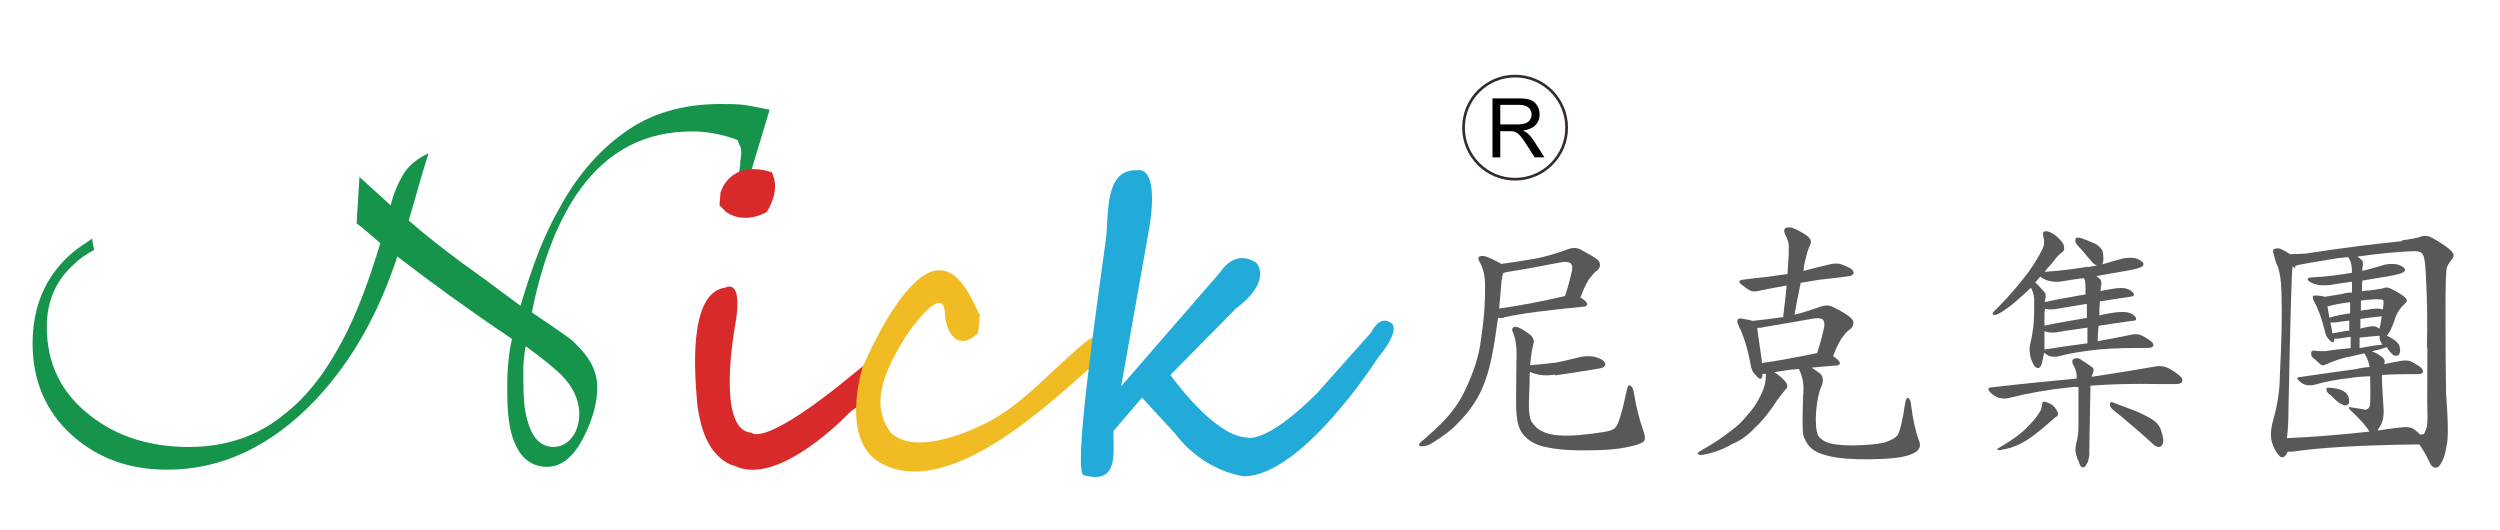 <?xml version="1.0" encoding="utf-8"?>
<!-- Generator: Adobe Illustrator 15.0.0, SVG Export Plug-In . SVG Version: 6.00 Build 0)  -->
<!DOCTYPE svg PUBLIC "-//W3C//DTD SVG 1.1//EN" "http://www.w3.org/Graphics/SVG/1.1/DTD/svg11.dtd">
<svg version="1.1" id="圖層_1" xmlns="http://www.w3.org/2000/svg" xmlns:xlink="http://www.w3.org/1999/xlink" x="0px" y="0px"
	 width="231px" height="49px" viewBox="0 0 231 49" enable-background="new 0 0 231 49" xml:space="preserve">
<path fill="#17944B" d="M69.105,16.434l-0.875-0.174c0.087-0.438,0.174-0.963,0.174-1.401c0.088-0.438,0.088-0.701,0.088-0.788
	c0-0.175,0-0.35-0.088-0.525c-0.087-0.175-0.174-0.35-0.262-0.613c-1.401-0.525-2.801-0.788-4.202-0.788
	c-4.29,0-7.704,1.751-10.331,5.34c-2.013,2.801-3.501,6.566-4.464,11.381c2.276,1.575,3.676,2.451,3.939,2.801
	c1.401,1.313,2.101,2.627,2.101,4.114c0,1.488-0.438,2.977-1.225,4.552c-0.963,1.926-2.101,2.802-3.414,2.802
	s-2.364-0.7-2.976-2.189c-0.525-1.137-0.701-2.8-0.701-4.814c0-0.875,0-1.663,0.088-2.538s0.175-1.575,0.35-2.275
	c-4.026-2.714-7.528-5.253-10.593-7.617c-1.75,5.34-4.289,9.805-7.615,13.306c-4.027,4.203-8.58,6.391-13.657,6.391
	c-3.501,0-6.391-1.051-8.754-3.151c-2.451-2.188-3.677-5.077-3.677-8.491c0-3.503,1.226-6.304,3.677-8.404
	c0.613-0.525,1.225-0.875,1.838-1.313c0,0.262,0.088,0.612,0.175,1.05c-0.612,0.35-1.225,0.7-1.75,1.226
	c-1.751,1.489-2.626,3.501-2.626,5.866c0,3.413,1.313,6.127,4.027,8.228c2.451,1.926,5.515,2.89,9.104,2.89
	c3.327,0,6.304-0.964,8.754-2.977c2.188-1.663,4.027-4.115,5.603-7.179c1.138-2.188,2.276-5.165,3.327-8.666
	c-0.788-0.701-1.488-1.313-2.188-1.838l0.262-4.29c0.875,0.788,1.839,1.663,2.889,2.626c0.263-1.138,0.7-2.101,1.226-2.977
	c0.525-0.788,1.313-1.4,2.276-1.838c-0.175,0.613-0.438,1.313-0.7,2.276c-0.087,0.263-0.438,1.576-1.138,3.94
	c1.4,1.226,3.064,2.539,5.077,4.027c1.488,1.049,3.239,2.363,5.252,3.85c1.051-3.588,2.188-6.564,3.501-8.84
	c1.576-2.977,3.589-5.34,5.865-7.003c2.539-1.926,5.603-2.801,9.104-2.801c0.788,0,1.576,0,2.188,0.087s1.401,0.262,2.363,0.438
	l-1.926,6.391L69.105,16.434z M48.533,32.104c-0.087,0.875-0.175,1.401-0.175,1.663c0,0.264,0,0.7,0,1.227
	c0,1.663,0.087,2.889,0.35,3.764c0.438,1.663,1.226,2.539,2.451,2.539c0.7,0,1.313-0.352,1.751-0.964
	c0.438-0.612,0.612-1.313,0.612-2.101c0-1.226-0.525-2.451-1.663-3.589c-0.525-0.525-1.576-1.401-3.239-2.626L48.533,32.104z"/>
<path fill="#D8292B" d="M66.566,17.834c0,0,0.788-3.151,4.727-1.926c0,0,0.962,1.401-0.438,3.677c0,0-2.013,1.226-3.764,0
	l-0.613-0.613l0.088-1.051V17.834z"/>
<path fill="#D8292B" d="M67.004,26.59c0,0,1.663-1.051,0.963,3.237c0,0-1.926,9.98,1.488,10.154c0,0,0.875,1.314,7.879-4.201
	l3.239-2.626l-0.35,3.677l-1.663,1.226c0,0-6.566,7.004-10.681,4.989c0,0-2.451-0.438-3.238-4.465l-0.176-0.875
	c-0.262-2.801-0.962-10.504,2.452-11.116H67.004z"/>
<path fill="#F0BB23" d="M90.552,29.04c-0.35,0-2.014-6.391-5.777-3.151c-1.226,1.051-2.977,3.325-5.078,8.054
	c0,0-2.188,6.915,1.838,8.93c6.215,3.238,15.495-5.69,18.646-8.405l1.926-1.75c0,0,0.35-2.627-1.664-1.227
	c-3.063,2.452-5.953,5.954-9.367,7.617c-2.101,1.05-6.653,2.889-8.754,0.874c-2.013-2.625-0.525-5.777,1.226-8.665
	c0.351-0.613,3.765-5.515,3.765-2.189c0.263,2.189,1.488,3.151,3.064,1.663l0.175-1.838V29.04z"/>
<path fill="#22AAD9" d="M105.172,15.734c0,0,1.926-0.525,1.05,5.165l-2.626,14.795l9.192-10.592c0,0,1.313-2.189,3.326-0.789
	c0,0,1.488,1.663-1.925,4.203l-6.041,6.127c0,0,3.939,5.603,7.003,5.777c0,0,1.663,0.789,6.565-4.114l4.99-5.603
	c0,0,0.787-1.751,1.926-0.788c0,0,0.788,0.613-1.314,3.151c0,0-6.915,10.855-12.342,10.942c0,0-3.676-0.35-6.391-3.938l-3.063-3.326
	l-2.626,3.063c-0.088,1.838,0.612,4.989-2.714,4.114c-1.139,0.087,1.138-15.406,2.013-21.885c0.263-2.101-0.175-6.303,2.714-6.303
	H105.172z"/>
<circle fill="none" stroke="#332C2B" stroke-width="0.25" stroke-miterlimit="10" cx="139.994" cy="11.794" r="4.764"/>
<g>
	<path fill="#040000" d="M137.905,14.54V9.09h2.417c0.485,0,0.854,0.049,1.107,0.146c0.253,0.098,0.455,0.271,0.606,0.519
		c0.149,0.248,0.227,0.522,0.227,0.822c0,0.387-0.125,0.713-0.376,0.978s-0.638,0.434-1.16,0.505
		c0.19,0.092,0.336,0.182,0.435,0.271c0.211,0.193,0.411,0.435,0.6,0.725l0.947,1.484h-0.907l-0.721-1.134
		c-0.21-0.328-0.384-0.578-0.521-0.751c-0.137-0.173-0.258-0.294-0.366-0.364c-0.108-0.069-0.218-0.118-0.33-0.145
		c-0.081-0.018-0.215-0.026-0.399-0.026h-0.839v2.421H137.905z M138.625,11.495h1.551c0.33,0,0.588-0.034,0.774-0.102
		c0.186-0.068,0.327-0.177,0.424-0.328c0.096-0.149,0.146-0.313,0.146-0.489c0-0.258-0.095-0.469-0.281-0.636
		c-0.188-0.166-0.483-0.249-0.887-0.249h-1.727V11.495z"/>
</g>
<g>
	<path fill="#595757" d="M138.916,29.374h-0.5c-0.083,0.582-0.162,1.127-0.237,1.635c-0.074,0.508-0.153,0.986-0.237,1.436
		c-0.266,1.499-0.658,2.781-1.174,3.847c-0.499,0.999-1.198,1.947-2.097,2.846c-0.284,0.301-0.617,0.596-0.999,0.888
		c-0.384,0.291-0.816,0.586-1.299,0.886c-0.199,0.134-0.387,0.221-0.562,0.262c-0.175,0.043-0.329,0.063-0.463,0.063
		c-0.183,0-0.258-0.06-0.225-0.176c0.034-0.099,0.19-0.258,0.475-0.474c0.167-0.15,0.337-0.304,0.512-0.463
		c0.176-0.157,0.354-0.319,0.537-0.486c1.216-1.115,2.098-2.256,2.647-3.422c0.433-0.881,0.778-1.726,1.036-2.533
		c0.259-0.808,0.429-1.586,0.512-2.336c0.167-1.098,0.275-2.059,0.324-2.884c0.051-0.824,0.067-1.502,0.051-2.035
		c0.017-0.782-0.125-1.48-0.425-2.097c-0.283-0.433-0.25-0.657,0.1-0.674c0.267-0.05,0.832,0.166,1.698,0.649
		c0.066,0.033,0.108,0.058,0.125,0.075c0.532-0.066,1.058-0.142,1.572-0.225c0.518-0.083,1.033-0.166,1.549-0.249
		c1-0.2,2.031-0.5,3.097-0.899c0.384-0.134,0.725-0.134,1.024,0c0.432,0.233,0.79,0.433,1.074,0.599
		c0.282,0.167,0.489,0.308,0.623,0.424c0.267,0.333,0.25,0.649-0.05,0.949c-0.117,0.066-0.225,0.154-0.325,0.263
		c-0.1,0.108-0.199,0.229-0.299,0.362c-0.284,0.315-0.599,0.939-0.949,1.872c0.416,0.267,0.624,0.475,0.624,0.625
		c-0.033,0.149-0.125,0.225-0.273,0.225c-1.698,0.166-3.16,0.328-4.384,0.487c-1.224,0.158-2.234,0.328-3.033,0.511L138.916,29.374z
		 M138.44,28.525c0.934-0.134,1.911-0.297,2.935-0.487c1.024-0.191,2.102-0.421,3.234-0.687c0.116-0.35,0.229-0.721,0.337-1.111
		c0.108-0.392,0.212-0.813,0.313-1.262c0.05-0.299,0.007-0.516-0.125-0.649c-0.2-0.133-0.491-0.166-0.875-0.1
		c-0.831,0.166-1.66,0.325-2.483,0.475c-0.824,0.149-1.66,0.291-2.51,0.424c-0.083,0.017-0.155,0.032-0.213,0.05
		c-0.06,0.017-0.112,0.034-0.162,0.05c-0.033,0.084-0.059,0.191-0.074,0.324c-0.018,0.134-0.043,0.275-0.076,0.424
		c-0.033,0.45-0.07,0.888-0.111,1.313c-0.042,0.424-0.079,0.846-0.113,1.261L138.44,28.525z M143.711,34.618
		c-0.268,0.033-0.529,0.054-0.787,0.062c-0.259,0.01-0.512-0.013-0.762-0.062c-0.15-0.034-0.292-0.07-0.425-0.113
		c-0.133-0.041-0.258-0.087-0.375-0.137c-0.017,0.134-0.024,0.274-0.024,0.425c0,0.133,0,0.266,0,0.399
		c-0.034,0.766-0.055,1.378-0.063,1.835c-0.008,0.458-0.005,0.778,0.013,0.961c0.05,0.482,0.125,0.809,0.225,0.975
		c0.299,0.449,0.641,0.749,1.023,0.898c0.333,0.2,0.857,0.325,1.573,0.374c0.533,0.033,1.146,0.021,1.836-0.037
		c0.69-0.058,1.46-0.154,2.31-0.287c0.55-0.1,0.883-0.232,0.999-0.399c0.266-0.216,0.623-1.382,1.072-3.496
		c0.067-0.332,0.16-0.466,0.276-0.398c0.149,0.05,0.266,0.232,0.349,0.548c0.116,0.749,0.254,1.433,0.413,2.048
		c0.157,0.616,0.327,1.175,0.511,1.674c0.134,0.366,0.15,0.649,0.051,0.85c-0.134,0.182-0.542,0.349-1.224,0.499
		c-0.982,0.249-2.314,0.375-3.996,0.375c-1.016,0.016-1.89-0.018-2.622-0.101s-1.34-0.2-1.822-0.35
		c-0.749-0.267-1.299-0.666-1.648-1.199c-0.133-0.199-0.236-0.424-0.312-0.674s-0.131-0.541-0.162-0.874
		c-0.034-0.383-0.051-0.748-0.051-1.1c0-0.365,0-0.739,0-1.123c0-0.483,0.004-0.939,0.013-1.373
		c0.009-0.433,0.014-0.865,0.014-1.299c0.065-1.182-0.026-2.081-0.276-2.696c-0.166-0.317-0.148-0.517,0.051-0.6
		c0.199-0.115,0.675,0.1,1.424,0.649c0.349,0.267,0.474,0.574,0.374,0.923c-0.066,0.234-0.125,0.513-0.175,0.838
		c-0.05,0.324-0.092,0.694-0.125,1.11h0.025c0.433-0.033,0.849-0.07,1.248-0.111c0.4-0.042,0.791-0.088,1.174-0.138
		c0.332-0.067,0.661-0.138,0.986-0.213c0.324-0.075,0.645-0.153,0.962-0.237c0.516-0.149,1.039-0.175,1.572-0.074
		c0.517,0.149,0.825,0.324,0.925,0.524c0.082,0.166,0.049,0.309-0.1,0.425c-0.067,0.066-0.392,0.142-0.975,0.225
		c-0.599,0.099-1.194,0.195-1.785,0.287c-0.592,0.092-1.178,0.178-1.762,0.262L143.711,34.618z"/>
	<path fill="#595757" d="M167.508,41.534c-0.45-0.349-0.749-0.823-0.899-1.423c-0.066-0.416-0.066-1.598,0-3.546
		c0.101-0.916-0.017-1.705-0.349-2.372c-0.018-0.033-0.025-0.059-0.025-0.075v-0.024c-0.483,0.033-0.912,0.078-1.286,0.138
		c-0.375,0.058-0.712,0.111-1.011,0.161c0.065,0.034,0.128,0.071,0.187,0.112c0.058,0.043,0.121,0.088,0.188,0.138
		c0.482,0.384,0.749,0.674,0.799,0.873c0.083,0.185,0.041,0.342-0.125,0.476c-0.134,0.149-0.262,0.305-0.387,0.462
		c-0.126,0.158-0.246,0.32-0.362,0.487c-0.366,0.565-0.721,1.062-1.062,1.485c-0.342,0.424-0.679,0.786-1.011,1.086
		c-0.283,0.317-0.6,0.604-0.949,0.862c-0.35,0.257-0.741,0.478-1.173,0.661c-0.833,0.482-1.707,0.807-2.623,0.974
		c-0.2,0.051-0.357,0.042-0.474-0.024c-0.117-0.066-0.1-0.149,0.049-0.25c0.683-0.383,1.262-0.733,1.736-1.049
		c0.475-0.316,0.853-0.592,1.136-0.824c0.282-0.199,0.55-0.416,0.8-0.649c0.249-0.232,0.482-0.482,0.698-0.749
		c0.517-0.565,0.908-1.115,1.174-1.648c0.415-0.731,0.625-1.431,0.625-2.097v-0.175h-0.3c-0.018,0.05-0.025,0.1-0.025,0.149
		c0,0.033,0,0.067,0,0.101c-0.101,0.315-0.308,0.266-0.624-0.15c-0.268-0.232-0.425-0.582-0.475-1.049
		c-0.267-1.414-0.634-2.588-1.098-3.521c-0.135-0.283-0.151-0.474-0.051-0.574c0.083-0.083,0.216-0.1,0.398-0.051
		c0.218,0.034,0.404,0.066,0.563,0.1c0.158,0.034,0.287,0.066,0.388,0.101c0.481-0.049,0.953-0.104,1.41-0.162
		c0.458-0.059,0.928-0.121,1.411-0.188c0.066-0.5,0.125-0.99,0.175-1.474c0.05-0.481,0.1-0.965,0.15-1.448
		c-0.45,0.084-0.879,0.162-1.287,0.238c-0.407,0.074-0.803,0.153-1.186,0.235c-0.384,0.117-0.699,0.109-0.949-0.024
		c-0.133-0.083-0.254-0.162-0.362-0.236c-0.108-0.076-0.212-0.154-0.313-0.237c-0.415-0.3-0.366-0.474,0.15-0.524
		c0.383-0.051,0.753-0.096,1.11-0.138c0.359-0.042,0.713-0.079,1.063-0.111c0.283-0.034,0.578-0.076,0.886-0.126
		s0.629-0.092,0.962-0.125c0.033-0.433,0.063-0.861,0.088-1.286c0.024-0.425,0.037-0.837,0.037-1.236c0.016-0.3-0.1-0.69-0.35-1.173
		c-0.117-0.266-0.108-0.449,0.025-0.549c0.166-0.083,0.365-0.1,0.6-0.05c0.398,0.134,0.873,0.383,1.422,0.75
		c0.167,0.149,0.271,0.283,0.313,0.399c0.042,0.116,0.047,0.216,0.013,0.299c-0.033,0.083-0.07,0.18-0.112,0.288
		c-0.042,0.108-0.088,0.221-0.138,0.337c-0.082,0.25-0.175,0.591-0.274,1.023c-0.066,0.267-0.117,0.566-0.149,0.899
		c0.433-0.116,0.852-0.225,1.261-0.324c0.407-0.1,0.828-0.2,1.261-0.3c0.383-0.083,0.717-0.075,0.999,0.024
		c0.134,0.05,0.25,0.096,0.35,0.138s0.175,0.079,0.225,0.112c0.216,0.084,0.361,0.175,0.438,0.274c0.074,0.1,0.112,0.201,0.112,0.3
		c-0.083,0.116-0.167,0.19-0.25,0.225c-0.084,0.033-0.167,0.049-0.25,0.049c-0.399,0.052-0.827,0.104-1.285,0.163
		c-0.459,0.058-0.938,0.113-1.436,0.162c-0.317,0.051-0.612,0.101-0.887,0.149c-0.275,0.051-0.537,0.092-0.786,0.126
		c-0.102,0.483-0.2,0.97-0.301,1.461c-0.1,0.491-0.191,0.985-0.275,1.485c0.383-0.084,0.774-0.19,1.174-0.324
		c0.4-0.133,0.815-0.275,1.249-0.425c0.383-0.133,0.733-0.133,1.05,0c0.881,0.433,1.473,0.791,1.772,1.074
		c0.282,0.332,0.267,0.656-0.051,0.974c-0.116,0.083-0.232,0.179-0.349,0.287c-0.117,0.107-0.225,0.237-0.325,0.387
		c-0.133,0.149-0.279,0.375-0.438,0.674c-0.158,0.3-0.328,0.691-0.512,1.174c0.416,0.3,0.625,0.517,0.625,0.649
		c-0.033,0.149-0.133,0.225-0.301,0.225c-0.432,0.034-0.841,0.066-1.223,0.101c-0.383,0.033-0.749,0.065-1.099,0.1
		c0.116,0.066,0.24,0.146,0.374,0.237c0.133,0.092,0.275,0.195,0.425,0.313c0.284,0.266,0.324,0.656,0.124,1.173
		c-0.232,0.466-0.399,1.24-0.499,2.321c-0.033,0.483-0.037,0.896-0.012,1.237c0.024,0.341,0.062,0.604,0.111,0.786
		c0.084,0.3,0.351,0.565,0.801,0.799c0.531,0.216,1.381,0.325,2.546,0.325c0.532-0.017,1.032-0.042,1.498-0.075
		c0.467-0.034,0.899-0.092,1.299-0.175c0.6-0.183,1.016-0.399,1.249-0.648c0.25-0.335,0.499-1.365,0.749-3.097
		c0.066-0.334,0.166-0.457,0.299-0.375c0.116,0.067,0.192,0.241,0.225,0.523c0.167,1.383,0.409,2.498,0.726,3.347
		c0.231,0.532,0.082,0.933-0.45,1.199c-0.583,0.315-1.614,0.499-3.096,0.549c-1.615,0.066-2.956,0.025-4.021-0.125
		C168.697,42.117,167.957,41.867,167.508,41.534z M165.335,29.824c-0.766,0.132-1.548,0.266-2.348,0.398
		c-0.116,0.033-0.229,0.054-0.337,0.062c-0.108,0.01-0.203,0.014-0.287,0.014c0.033,0.232,0.084,0.6,0.15,1.099
		s0.158,1.124,0.273,1.873v0.274c0.75-0.1,1.549-0.229,2.398-0.388c0.849-0.157,1.756-0.337,2.721-0.536
		c0.117-0.35,0.229-0.725,0.338-1.124c0.108-0.399,0.212-0.824,0.312-1.273c0.051-0.315,0.009-0.55-0.124-0.699
		c-0.166-0.117-0.441-0.149-0.824-0.1C166.859,29.558,166.101,29.689,165.335,29.824z"/>
	<path fill="#595757" d="M191.879,34.992v-0.374c-0.033-0.334-0.157-0.675-0.374-1.024c-0.033-0.199-0.033-0.316,0-0.35
		c0.282-0.2,0.549-0.2,0.799,0c0.699,0.449,1.074,0.716,1.124,0.8c0.032,0.183,0.008,0.349-0.075,0.499
		c-0.018,0.033-0.033,0.075-0.05,0.124c-0.018,0.051-0.025,0.101-0.025,0.15c1.215-0.183,2.306-0.354,3.271-0.512
		c0.965-0.158,1.823-0.304,2.572-0.437c0.349-0.066,0.682-0.05,0.998,0.05c0.184,0.066,0.375,0.161,0.575,0.287
		c0.2,0.124,0.416,0.278,0.649,0.461c0.266,0.217,0.357,0.425,0.274,0.625c-0.067,0.133-0.274,0.199-0.625,0.199h-1.372
		c-2.516-0.05-4.671,0-6.469,0.15v0.549c-0.033,1.665-0.058,2.95-0.075,3.858c-0.016,0.907-0.025,1.452-0.025,1.636
		c0.018,0.183,0.01,0.361-0.024,0.537c-0.033,0.175-0.074,0.337-0.124,0.486c-0.134,0.25-0.233,0.399-0.301,0.45
		c-0.1,0.05-0.174,0.05-0.225,0c-0.116-0.034-0.199-0.159-0.249-0.375c-0.066-0.133-0.125-0.271-0.176-0.412
		c-0.05-0.141-0.09-0.279-0.124-0.412c-0.083-0.266-0.074-0.6,0.024-0.998c0.067-0.268,0.117-0.529,0.15-0.787
		s0.05-0.528,0.05-0.813V36.19v-0.424c-0.133-0.017-0.267-0.021-0.399-0.013s-0.259,0.021-0.375,0.037
		c-1.98,0.2-3.854,0.525-5.618,0.974c-0.283,0.084-0.6,0.084-0.948,0c-0.3-0.1-0.567-0.266-0.8-0.498
		c-0.283-0.317-0.241-0.476,0.125-0.476c1.432-0.166,2.81-0.315,4.134-0.449c1.322-0.134,2.6-0.258,3.832-0.374L191.879,34.992z
		 M192.879,24.705c0.132-0.034,0.278-0.067,0.437-0.1c0.157-0.034,0.312-0.059,0.462-0.075c-0.2-0.066-0.35-0.167-0.449-0.299
		c-0.184-0.2-0.354-0.396-0.513-0.587s-0.313-0.378-0.462-0.562c-0.367-0.35-0.566-0.607-0.599-0.774c0-0.2,0.032-0.316,0.099-0.35
		c0.084-0.017,0.241,0,0.475,0.05c0.234,0.083,0.458,0.171,0.675,0.262c0.215,0.092,0.425,0.18,0.624,0.263
		c0.4,0.25,0.625,0.508,0.674,0.774c0.067,0.466,0.067,0.798,0,0.999c-0.016,0.033-0.033,0.058-0.049,0.075
		c-0.018,0.017-0.025,0.034-0.025,0.05c0.3-0.083,0.599-0.17,0.899-0.262c0.299-0.091,0.606-0.179,0.924-0.262
		c0.432-0.101,0.849-0.117,1.248-0.05c0.399,0.133,0.642,0.274,0.724,0.425c0.066,0.116,0.042,0.225-0.074,0.325
		c-0.134,0.133-0.642,0.275-1.523,0.424c-0.467,0.084-0.924,0.163-1.374,0.237c-0.449,0.075-0.898,0.154-1.349,0.237
		c0.067,0.05,0.134,0.104,0.2,0.162c0.067,0.059,0.133,0.121,0.201,0.188c0.082,0.184,0.091,0.392,0.023,0.625
		c-0.017,0.065-0.023,0.134-0.023,0.199c0,0.066,0,0.142,0,0.225c0.215-0.065,0.457-0.116,0.723-0.149
		c0.649-0.133,1.142-0.175,1.474-0.126c0.383,0.068,0.658,0.218,0.825,0.45c0.132,0.199,0.016,0.316-0.352,0.35
		c-0.433,0.066-0.877,0.134-1.335,0.2s-0.928,0.142-1.41,0.225c-0.019,0.199-0.029,0.408-0.039,0.624
		c-0.008,0.217-0.012,0.441-0.012,0.675c0.167-0.051,0.338-0.092,0.512-0.125c0.175-0.034,0.354-0.067,0.537-0.1
		c0.633-0.101,1.132-0.126,1.499-0.075c0.365,0.066,0.631,0.217,0.799,0.449c0.133,0.234,0.016,0.35-0.35,0.35
		c-0.982,0.133-2.007,0.283-3.072,0.449c-0.017,0.234-0.034,0.466-0.05,0.7c-0.017,0.232-0.024,0.474-0.024,0.724
		c0.632-0.116,1.207-0.226,1.723-0.325c0.517-0.1,0.975-0.19,1.374-0.273c0.133-0.034,0.266-0.051,0.399-0.051
		c0.133,0,0.266,0.017,0.399,0.051c0.315,0.132,0.649,0.323,0.998,0.573c0.217,0.167,0.291,0.325,0.226,0.475
		c-0.067,0.116-0.233,0.175-0.499,0.175h-0.725c-1.897,0-3.405,0.074-4.521,0.225c-0.532,0.067-1.045,0.142-1.535,0.225
		c-0.491,0.083-0.979,0.191-1.46,0.325c-0.234,0.05-0.483,0.05-0.75,0c-0.233-0.067-0.425-0.184-0.574-0.35
		c-0.034,0.183-0.071,0.371-0.111,0.562c-0.044,0.192-0.088,0.379-0.139,0.562c-0.149,0.333-0.341,0.4-0.574,0.2
		c-0.149-0.133-0.299-0.44-0.449-0.924c-0.084-0.466-0.101-0.815-0.05-1.049c0.266-1.049,0.398-2.105,0.398-3.171v-1.099
		c-0.017-0.317-0.091-0.625-0.225-0.925c-0.017-0.032-0.033-0.063-0.05-0.087s-0.024-0.046-0.024-0.063
		c-0.083,0.083-0.167,0.162-0.25,0.238c-0.083,0.073-0.167,0.152-0.249,0.235c-0.383,0.35-0.733,0.658-1.05,0.925
		s-0.616,0.491-0.898,0.674c-0.433,0.301-0.725,0.449-0.874,0.449c-0.183,0.018-0.249-0.049-0.199-0.2
		c0.066-0.114,0.166-0.225,0.299-0.324c0.949-0.948,1.773-1.872,2.473-2.771c0.749-0.916,1.373-1.891,1.872-2.922
		c0.116-0.283,0.126-0.625,0.025-1.024c-0.1-0.333-0.008-0.5,0.275-0.5c0.299,0.034,0.624,0.2,0.973,0.5
		c0.434,0.399,0.649,0.699,0.649,0.899c0.066,0.217,0.025,0.391-0.125,0.524c-0.166,0.1-0.333,0.246-0.499,0.437
		c-0.166,0.192-0.342,0.412-0.523,0.662c-0.135,0.133-0.25,0.258-0.351,0.375c-0.099,0.117-0.191,0.242-0.274,0.375
		c0.016-0.017,0.059-0.026,0.125-0.026c0.716-0.049,1.402-0.115,2.06-0.198c0.658-0.084,1.278-0.176,1.86-0.275L192.879,24.705z
		 M188.708,37.339c0-0.149,0.049-0.225,0.15-0.225c0.133,0,0.332,0.067,0.599,0.199c0.217,0.117,0.391,0.284,0.524,0.501
		c0.115,0.166,0.175,0.315,0.175,0.45c-0.033,0.148-0.091,0.231-0.175,0.249c-0.05,0.017-0.134,0.083-0.25,0.199
		c-0.799,0.716-1.465,1.265-1.998,1.648c-0.549,0.399-1.057,0.683-1.522,0.849c-0.184,0.083-0.37,0.149-0.562,0.2
		c-0.192,0.05-0.38,0.091-0.563,0.124c-0.134,0.033-0.242,0.05-0.324,0.05c-0.067,0-0.117,0-0.15,0c-0.1-0.066-0.1-0.116,0-0.148
		c0.483-0.284,0.892-0.538,1.224-0.762c0.333-0.225,0.591-0.412,0.774-0.563c0.183-0.134,0.365-0.291,0.55-0.475
		c0.182-0.184,0.365-0.375,0.549-0.574c0.316-0.316,0.607-0.715,0.874-1.198c0.067-0.199,0.101-0.384,0.101-0.551L188.708,37.339z
		 M188.883,27.925c0.599-0.132,1.219-0.259,1.859-0.374c0.643-0.116,1.295-0.232,1.961-0.35v-0.575c0-0.332-0.024-0.59-0.075-0.773
		c-0.017-0.033-0.033-0.063-0.05-0.087c-0.016-0.024-0.025-0.046-0.025-0.063c-0.332,0.033-0.656,0.074-0.973,0.125
		s-0.624,0.1-0.925,0.148c-0.416,0.083-0.823,0.083-1.224,0c-0.166-0.031-0.313-0.078-0.437-0.136
		c-0.125-0.059-0.238-0.113-0.337-0.163l-0.125-0.125c-0.084,0.084-0.162,0.175-0.237,0.275c-0.074,0.1-0.154,0.191-0.237,0.274
		c0.033,0.033,0.074,0.07,0.125,0.112c0.05,0.041,0.091,0.079,0.125,0.112c0.183,0.2,0.391,0.434,0.624,0.699
		c0.116,0.166,0.125,0.417,0.025,0.749v0.149H188.883z M188.858,30.098c0.632-0.133,1.277-0.257,1.935-0.374s1.336-0.233,2.035-0.35
		v-1.299c-0.45,0.066-0.911,0.143-1.386,0.226s-0.961,0.166-1.461,0.249c-0.399,0.067-0.741,0.059-1.023-0.024
		c-0.034,0.199-0.05,0.432-0.05,0.698s0,0.566,0,0.899L188.858,30.098z M192.879,30.273c-0.45,0.065-0.912,0.132-1.387,0.2
		c-0.475,0.065-0.953,0.141-1.437,0.225c-0.482,0.065-0.865,0.032-1.147-0.101v1.474v0.225c0.699-0.116,1.381-0.22,2.048-0.313
		c0.665-0.092,1.306-0.179,1.923-0.263v-1.423V30.273z M195.226,37.839c-0.184-0.134-0.275-0.3-0.275-0.5
		c0.017-0.166,0.092-0.225,0.226-0.174c0.499,0.183,1.223,0.457,2.173,0.823c0.814,0.351,1.406,0.667,1.772,0.95
		c0.282,0.232,0.475,0.523,0.574,0.873c0.217,0.648,0.249,1.073,0.1,1.273c-0.083,0.15-0.199,0.225-0.35,0.225
		c-0.233-0.05-0.483-0.216-0.749-0.499c-1.315-1.182-2.48-2.173-3.496-2.972H195.226z"/>
	<path fill="#595757" d="M221.944,22.207c0.883-0.116,1.473-0.233,1.773-0.35c0.066-0.033,0.132-0.05,0.199-0.05
		c0.083,0,0.166,0,0.249,0c0.201-0.05,0.758,0.233,1.674,0.849c0.582,0.399,0.874,0.708,0.874,0.924
		c0,0.133-0.091,0.316-0.275,0.549c-0.167,0.167-0.29,0.4-0.374,0.7c-0.034,0.233-0.059,0.67-0.075,1.312
		c-0.016,0.641-0.025,1.493-0.025,2.559c0,1.615,0.005,3.051,0.014,4.308c0.008,1.258,0.021,2.36,0.036,3.31
		c0.2,2.646,0.218,4.26,0.051,4.844c-0.101,0.699-0.249,1.207-0.448,1.522c-0.151,0.351-0.334,0.525-0.55,0.525
		c-0.251,0.016-0.45-0.166-0.6-0.55c-0.1-0.2-0.204-0.403-0.312-0.612c-0.109-0.208-0.229-0.412-0.363-0.61
		c-0.05-0.084-0.096-0.16-0.138-0.226c-0.041-0.066-0.079-0.116-0.112-0.15c-5.326,0.066-9.23,0.292-11.711,0.675h-0.449
		c-0.033,0.066-0.067,0.129-0.101,0.187c-0.034,0.059-0.066,0.113-0.1,0.163c-0.216,0.232-0.424,0.225-0.624-0.024
		c-0.267-0.301-0.483-0.717-0.649-1.249c-0.116-0.483-0.1-1.041,0.05-1.674c0.232-0.798,0.408-1.568,0.524-2.309
		c0.116-0.741,0.175-1.444,0.175-2.11c0.167-3.263,0.217-5.834,0.15-7.716c-0.034-1.232-0.192-2.123-0.475-2.672
		c-0.1-0.266-0.175-0.541-0.225-0.825c-0.117-0.215-0.108-0.382,0.024-0.499c0.233-0.083,0.44-0.083,0.625,0
		c0.132,0.066,0.258,0.129,0.374,0.187c0.115,0.059,0.217,0.121,0.3,0.187c0.033,0.017,0.063,0.034,0.087,0.05
		c0.025,0.017,0.055,0.033,0.088,0.049c0.232,0,0.466-0.003,0.699-0.012s0.475-0.021,0.724-0.038c1.632-0.25,3.188-0.47,4.67-0.662
		s2.896-0.354,4.245-0.487V22.207z M211.831,24.604c-0.084,0.55-0.209,4.919-0.374,13.11c0,1.147-0.05,2.071-0.15,2.771
		c2.298-0.101,4.835-0.3,7.616-0.6v-0.025c-0.267-0.466-0.824-1.099-1.674-1.898c-0.132-0.099-0.199-0.19-0.199-0.273
		c-0.033-0.067,0.033-0.084,0.199-0.05c0.184,0.033,0.367,0.063,0.551,0.087c0.182,0.025,0.366,0.055,0.549,0.088
		c0.149,0.066,0.282,0.058,0.399-0.026c0.167-0.083,0.25-0.257,0.25-0.523c0.033-0.6,0.033-1.432,0-2.497
		c-0.666,0.017-1.249,0.066-1.749,0.149c-1.182,0.117-2.33,0.334-3.444,0.648c-0.234,0.052-0.483,0.052-0.75,0
		c-0.25-0.082-0.458-0.206-0.625-0.373c-0.231-0.233-0.208-0.351,0.076-0.351c0.948-0.132,1.843-0.262,2.684-0.387
		s1.652-0.238,2.436-0.337c0.482-0.116,0.923-0.184,1.323-0.199c-0.051-0.367-0.167-0.716-0.351-1.05
		c-0.083-0.116-0.124-0.191-0.124-0.225c-0.3,0.067-0.587,0.135-0.862,0.2c-0.273,0.067-0.554,0.125-0.836,0.175
		c-0.649,0.167-1.282,0.392-1.898,0.674c-0.183,0.067-0.315,0.075-0.398,0.025c-0.185-0.15-0.346-0.292-0.487-0.425
		s-0.271-0.25-0.387-0.349c-0.051-0.134-0.067-0.268-0.051-0.4c0.017-0.101,0.108-0.15,0.275-0.15c0.2,0.034,0.391,0.05,0.574,0.05
		c0.183,0,0.341,0,0.474,0c0.4-0.065,0.791-0.12,1.174-0.161s0.766-0.079,1.149-0.113v-1.049c-0.233,0.034-0.445,0.063-0.638,0.088
		c-0.191,0.024-0.362,0.054-0.512,0.087h-0.349c-0.018,0.05-0.025,0.109-0.025,0.176c-0.05,0.232-0.2,0.208-0.449-0.075
		c-0.234-0.233-0.376-0.516-0.426-0.85c-0.266-1.114-0.606-2.039-1.023-2.771c-0.084-0.232-0.1-0.375-0.05-0.424
		c0.033-0.033,0.134-0.051,0.301-0.051c0.332,0.018,0.591,0.058,0.772,0.125c0.234-0.033,0.483-0.074,0.749-0.125
		c0.268-0.05,0.566-0.1,0.899-0.149c0.3-0.083,0.591-0.125,0.874-0.125v-0.998c-0.367,0.049-0.711,0.1-1.036,0.148
		c-0.324,0.05-0.646,0.101-0.961,0.15c-0.417,0.05-0.799,0.05-1.149,0c-0.283-0.066-0.523-0.157-0.724-0.274
		c-0.366-0.249-0.299-0.391,0.2-0.425c0.649-0.033,1.281-0.087,1.896-0.162c0.617-0.075,1.208-0.163,1.773-0.262
		c0-0.4-0.041-0.741-0.124-1.024c-0.034-0.083-0.072-0.158-0.112-0.225c-0.042-0.067-0.08-0.133-0.112-0.2
		c-0.167,0.017-0.333,0.033-0.5,0.049c-0.167,0.017-0.325,0.034-0.476,0.05c-1.097,0.184-1.942,0.325-2.533,0.425
		c-0.591,0.1-0.954,0.167-1.087,0.199c-0.065,0.017-0.124,0.033-0.175,0.05c-0.05,0.017-0.091,0.025-0.124,0.025v0.249
		L211.831,24.604z M215.302,36.49c-0.217-0.166-0.324-0.308-0.324-0.425c-0.034-0.149-0.024-0.224,0.025-0.224
		c0.116-0.018,0.267-0.018,0.448,0c0.167,0.032,0.283,0.049,0.351,0.049c0.299,0.051,0.557,0.143,0.774,0.274
		c0.215,0.117,0.365,0.317,0.449,0.6c0.049,0.201,0.049,0.375,0,0.525c-0.05,0.083-0.108,0.133-0.176,0.149
		c-0.065,0.017-0.141,0.024-0.225,0.024c-0.065-0.033-0.142-0.066-0.224-0.1c-0.084-0.032-0.167-0.074-0.251-0.125
		c-0.116-0.083-0.24-0.187-0.374-0.312c-0.134-0.126-0.291-0.279-0.475-0.462V36.49z M217.15,28.975v-1.05
		c-0.849,0.101-1.516,0.225-1.997,0.376h-0.101c0.017,0.1,0.041,0.235,0.075,0.411c0.032,0.176,0.065,0.387,0.1,0.637
		c0.299-0.083,0.606-0.157,0.923-0.226c0.317-0.065,0.649-0.124,1-0.173V28.975z M217.074,30.571v-0.947
		c-0.216,0.016-0.432,0.041-0.649,0.074c-0.216,0.033-0.425,0.067-0.623,0.1h-0.475c0.033,0.117,0.058,0.233,0.074,0.351
		c0.017,0.115,0.042,0.241,0.075,0.374c0.017,0.065,0.024,0.158,0.024,0.275c0.233-0.034,0.479-0.075,0.737-0.126
		c0.258-0.05,0.528-0.091,0.812-0.125L217.074,30.571z M224.241,32.32c0.033-1.215,0.042-2.409,0.026-3.583
		c-0.018-1.174-0.06-2.336-0.126-3.483c-0.05-1.016-0.149-1.607-0.299-1.774c-0.084-0.182-0.359-0.274-0.824-0.274
		c-0.801,0.034-1.628,0.092-2.485,0.175c-0.857,0.083-1.76,0.192-2.709,0.325c0.149,0.1,0.3,0.225,0.45,0.375
		c0.082,0.167,0.091,0.366,0.024,0.599c-0.018,0.067-0.024,0.183-0.024,0.349c0.365-0.082,0.719-0.174,1.061-0.274
		c0.341-0.1,0.679-0.199,1.011-0.3c0.417-0.083,0.8-0.091,1.149-0.024c0.399,0.134,0.633,0.266,0.698,0.4
		c0.051,0.1,0.024,0.199-0.074,0.3c-0.149,0.116-0.633,0.25-1.448,0.398c-0.417,0.067-0.824,0.135-1.224,0.2
		c-0.399,0.066-0.791,0.134-1.173,0.2c-0.019,0.166-0.024,0.333-0.024,0.499c0,0.15,0,0.316,0,0.5
		c0.115-0.033,0.24-0.059,0.373-0.076c0.134-0.015,0.267-0.024,0.399-0.024c0.2-0.032,0.392-0.063,0.575-0.087
		c0.183-0.024,0.365-0.055,0.549-0.088c0.233-0.116,0.475-0.116,0.724,0c0.649,0.316,1.1,0.592,1.348,0.824
		c0.234,0.2,0.226,0.4-0.024,0.6c-0.483,0.433-0.807,0.975-0.973,1.623c-0.234,0.616-0.4,0.974-0.499,1.074
		c-0.034,0.066-0.093,0.141-0.176,0.225c0.066,0.05,0.167,0.108,0.3,0.175c0.315,0.167,0.541,0.333,0.674,0.499
		c0.166,0.167,0.25,0.392,0.25,0.674c0,0.184-0.042,0.333-0.125,0.45c-0.133,0.083-0.273,0.1-0.424,0.05
		c-0.067-0.033-0.13-0.079-0.187-0.138c-0.06-0.058-0.122-0.12-0.188-0.187c-0.1-0.117-0.208-0.268-0.324-0.449
		c-0.133,0.05-0.263,0.095-0.388,0.137c-0.125,0.041-0.254,0.079-0.388,0.112c-0.116,0.017-0.221,0.037-0.313,0.063
		c-0.09,0.024-0.178,0.054-0.261,0.087c0.349,0.116,0.682,0.309,0.998,0.573c0.184,0.185,0.225,0.383,0.126,0.6
		c0.549-0.116,1.065-0.217,1.548-0.3c0.283-0.05,0.549-0.05,0.799,0c0.315,0.134,0.649,0.325,0.999,0.575
		c0.2,0.166,0.274,0.332,0.225,0.499c-0.067,0.101-0.225,0.15-0.474,0.15h-0.85c-0.916,0-1.731,0.024-2.447,0.074v0.525
		c0.033,0.798,0.066,1.419,0.1,1.859c0.033,0.441,0.051,0.721,0.051,0.837c0.016,0.249,0.003,0.49-0.038,0.724
		c-0.042,0.234-0.104,0.441-0.187,0.624c-0.117,0.2-0.233,0.392-0.351,0.574c0.332-0.05,0.665-0.1,0.999-0.149
		c0.333-0.051,0.682-0.091,1.049-0.125c0.6-0.1,1.049-0.05,1.349,0.15c0.249,0.199,0.424,0.357,0.524,0.475h0.25
		c0.116,0,0.199-0.101,0.249-0.3c0.1-0.184,0.162-0.42,0.188-0.712c0.024-0.292,0.028-0.654,0.013-1.086
		c-0.018-0.384-0.021-1.078-0.013-2.085c0.008-1.008,0.013-2.335,0.013-3.983L224.241,32.32z M217.974,32.17
		c0.366-0.065,0.728-0.128,1.087-0.187c0.357-0.059,0.711-0.104,1.062-0.138c-0.018-0.033-0.034-0.062-0.05-0.087
		c-0.019-0.024-0.025-0.046-0.025-0.063c-0.117-0.183-0.175-0.341-0.175-0.475v-0.125c-0.018-0.017-0.025-0.032-0.025-0.05v-0.024
		c-0.35,0.032-0.674,0.063-0.974,0.087c-0.3,0.025-0.583,0.054-0.849,0.087v1.023L217.974,32.17z M218.099,29.474v0.899
		c0.167-0.067,0.366-0.117,0.6-0.15c0.416-0.1,0.725-0.1,0.924,0c0.033,0.033,0.069,0.058,0.113,0.075
		c0.04,0.017,0.077,0.041,0.111,0.075c0.016-0.017,0.025-0.034,0.025-0.051v-0.024c0.065-0.184,0.132-0.542,0.2-1.074
		c-0.333,0.034-0.668,0.071-1,0.113c-0.333,0.041-0.674,0.087-1.023,0.137H218.099z M218.148,27.726v0.999
		c0.083-0.033,0.175-0.058,0.274-0.075c0.101-0.017,0.2-0.024,0.301-0.024c0.483-0.1,0.881-0.134,1.198-0.1
		c0.132,0.032,0.216,0.058,0.249,0.074c0.033-0.166,0.05-0.291,0.05-0.375c0.051-0.316,0.026-0.49-0.074-0.524
		c-0.083-0.034-0.316-0.049-0.699-0.049c-0.234,0.015-0.462,0.034-0.688,0.049c-0.224,0.017-0.428,0.042-0.611,0.075V27.726z"/>
</g>
</svg>
